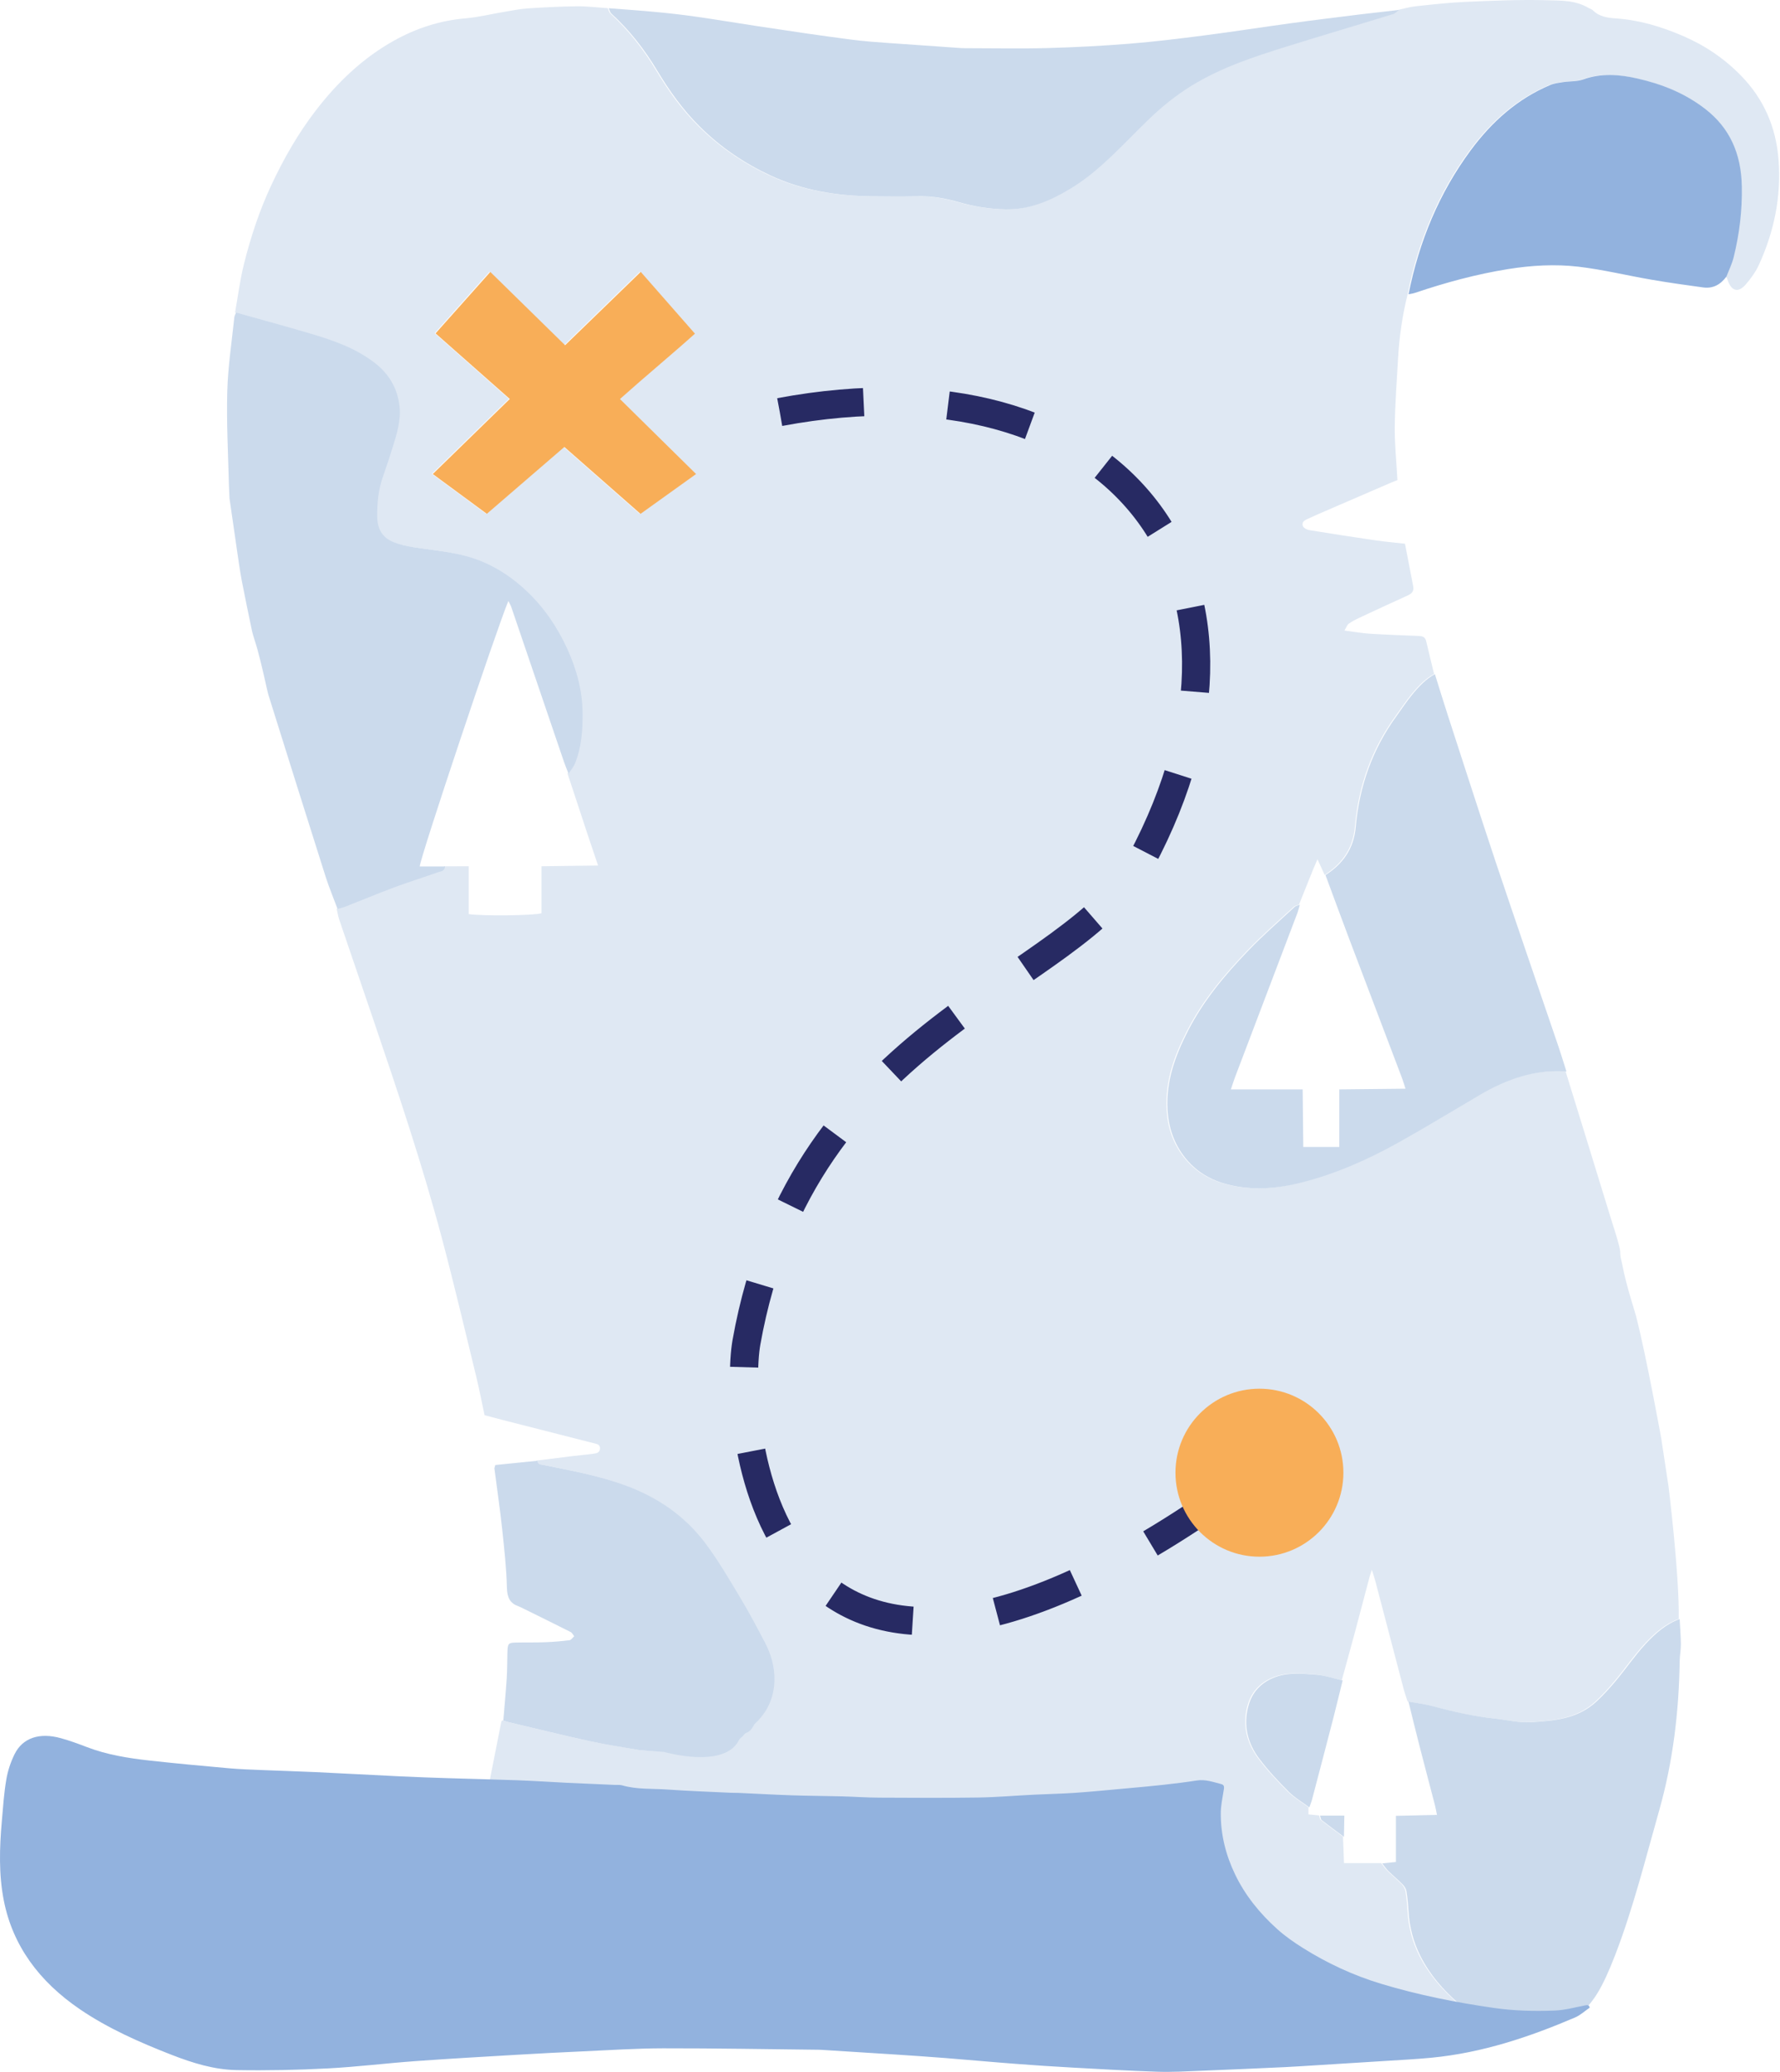 <?xml version="1.0" encoding="UTF-8"?> <svg xmlns="http://www.w3.org/2000/svg" width="159" height="185" viewBox="0 0 159 185" fill="none"> <path d="M47.914 130.419C48.994 130.286 50.069 130.145 51.149 130.017C51.759 129.942 52.368 129.895 52.977 129.81C53.25 129.772 53.587 129.739 53.595 129.328C53.603 128.965 53.305 128.937 53.053 128.871C50.359 128.186 47.67 127.502 44.981 126.813C44.439 126.676 43.897 126.525 43.283 126.365C43.039 125.232 42.821 124.076 42.544 122.934C41.531 118.795 40.56 114.642 39.464 110.531C37.711 103.948 35.547 97.52 33.367 91.102C32.354 88.115 31.324 85.132 30.312 82.14C30.202 81.819 30.148 81.48 30.072 81.145C30.286 81.088 30.509 81.045 30.715 80.965C32.215 80.38 33.703 79.757 35.211 79.195C36.484 78.724 37.779 78.327 39.052 77.869C39.291 77.784 39.644 77.794 39.674 77.355C40.405 77.355 41.14 77.35 41.871 77.35C41.871 78.78 41.871 80.21 41.871 81.621C43.115 81.805 47.716 81.749 48.368 81.546C48.368 80.163 48.368 78.757 48.368 77.35C50.023 77.327 51.675 77.308 53.423 77.284C53.074 76.246 52.767 75.345 52.465 74.439C51.872 72.65 51.284 70.861 50.696 69.073C50.889 68.775 51.133 68.502 51.267 68.176C51.851 66.751 51.965 65.231 51.952 63.678C51.935 61.616 51.397 59.714 50.578 57.916C49.683 55.953 48.498 54.23 46.977 52.791C45.783 51.663 44.481 50.781 43.039 50.158C41.039 49.299 38.909 49.176 36.816 48.846C36.186 48.747 35.543 48.605 34.955 48.35C34.077 47.968 33.614 47.227 33.606 46.099C33.598 44.891 33.711 43.725 34.106 42.593C34.425 41.687 34.728 40.776 35.01 39.86C35.367 38.704 35.736 37.524 35.602 36.288C35.417 34.608 34.602 33.324 33.362 32.376C31.648 31.064 29.702 30.389 27.732 29.799C25.496 29.129 23.244 28.529 21 27.897C21.256 26.458 21.437 24.995 21.79 23.584C22.395 21.163 23.172 18.808 24.215 16.575C25.332 14.183 26.622 11.927 28.206 9.869C30.186 7.293 32.459 5.159 35.165 3.645C37.178 2.517 39.312 1.832 41.573 1.639C42.762 1.535 43.939 1.238 45.124 1.044C45.813 0.931 46.498 0.789 47.191 0.747C48.641 0.653 50.09 0.577 51.54 0.563C52.456 0.553 53.376 0.671 54.292 0.733C54.368 0.893 54.406 1.101 54.524 1.205C56.116 2.663 57.461 4.371 58.612 6.283C59.705 8.104 60.915 9.799 62.394 11.266C64.281 13.14 66.39 14.565 68.697 15.646C71.626 17.014 74.702 17.496 77.853 17.524C79.198 17.538 80.542 17.552 81.887 17.519C83.127 17.486 84.324 17.699 85.526 18.038C86.904 18.43 88.299 18.661 89.74 18.69C91.837 18.732 93.686 17.953 95.472 16.882C98.09 15.315 100.157 12.956 102.372 10.809C103.603 9.614 104.906 8.543 106.33 7.665C109.023 6.004 111.952 5.06 114.889 4.145C118.033 3.163 121.192 2.234 124.34 1.266C124.541 1.205 124.71 1.016 124.894 0.884C125.407 0.775 125.92 0.615 126.437 0.563C127.932 0.402 129.433 0.233 130.933 0.166C133.332 0.063 135.736 -0.046 138.135 0.02C139.396 0.058 140.715 0.001 141.9 0.709C142.022 0.78 142.173 0.813 142.274 0.912C142.879 1.516 143.644 1.596 144.383 1.648C146.468 1.795 148.447 2.394 150.384 3.234C152.308 4.069 154.056 5.24 155.569 6.807C157.502 8.812 158.645 11.28 158.872 14.287C159.12 17.609 158.46 20.691 157.132 23.612C156.834 24.268 156.397 24.872 155.935 25.405C155.245 26.203 154.607 25.981 154.292 24.9C154.266 24.82 154.191 24.754 154.14 24.683C154.359 24.107 154.636 23.55 154.783 22.956C155.292 20.893 155.552 18.803 155.51 16.646C155.451 13.701 154.426 11.422 152.249 9.732C150.392 8.288 148.316 7.496 146.152 7C144.572 6.641 142.955 6.509 141.354 7.085C140.782 7.288 140.143 7.241 139.534 7.33C139.152 7.387 138.757 7.434 138.4 7.585C135.534 8.789 133.21 10.813 131.265 13.456C128.487 17.231 126.689 21.517 125.739 26.273C125.277 28.119 124.999 30.002 124.89 31.908C124.773 33.971 124.613 36.033 124.588 38.1C124.571 39.657 124.739 41.224 124.827 42.867C124.659 42.933 124.462 43.008 124.264 43.093C122.31 43.938 120.352 44.782 118.398 45.627C117.877 45.854 117.356 46.076 116.839 46.321C116.587 46.439 116.243 46.576 116.377 46.963C116.44 47.147 116.747 47.303 116.961 47.336C118.944 47.661 120.932 47.968 122.92 48.256C123.747 48.379 124.579 48.445 125.5 48.548C125.743 49.809 125.995 51.083 126.235 52.362C126.323 52.829 126.071 53.022 125.718 53.183C124.294 53.825 122.873 54.485 121.453 55.151C121.117 55.306 120.785 55.476 120.474 55.694C120.339 55.788 120.272 56.005 120.092 56.302C120.936 56.411 121.642 56.538 122.348 56.585C123.798 56.675 125.247 56.727 126.701 56.784C127.033 56.798 127.302 56.84 127.403 57.279C127.626 58.251 127.865 59.214 128.101 60.181C127.285 60.62 126.642 61.309 126.046 62.041C125.558 62.636 125.13 63.296 124.672 63.924C122.567 66.812 121.352 70.111 121.029 73.825C120.852 75.831 119.823 77.162 118.327 78.124C118.129 77.695 117.936 77.27 117.684 76.723C117.52 77.11 117.398 77.379 117.289 77.648C116.869 78.691 116.453 79.734 116.032 80.781C115.877 80.838 115.692 80.857 115.574 80.965C114.179 82.258 112.738 83.504 111.414 84.887C109.368 87.025 107.439 89.299 106.032 92.051C104.918 94.226 104.065 96.482 104.212 99.082C104.3 100.715 104.809 102.136 105.767 103.349C107.17 105.128 109.065 105.793 111.066 106.025C112.759 106.223 114.461 106.02 116.137 105.595C119.205 104.816 122.113 103.538 124.915 101.971C127.344 100.612 129.727 99.158 132.13 97.747C134.546 96.331 137.084 95.458 139.849 95.671C141.156 99.908 142.471 104.146 143.77 108.394C144.114 109.522 144.728 111.333 144.728 111.806C144.728 112.279 144.838 112.525 144.924 112.983C145.268 114.829 146.157 117.469 146.169 117.629C147.068 121.131 148.388 128.418 148.388 128.418L149.039 132.698C149.039 132.698 150.018 140.579 149.955 144.562C148.753 144.987 147.779 145.846 146.9 146.794C145.959 147.809 145.161 148.989 144.266 150.06C143.715 150.721 143.131 151.363 142.509 151.938C140.812 153.51 138.715 153.637 136.664 153.77C135.597 153.84 134.513 153.557 133.437 153.444C131.58 153.246 129.756 152.845 127.945 152.349C127.218 152.151 126.47 152.061 125.731 151.924C125.617 151.57 125.491 151.221 125.394 150.862C124.546 147.639 123.705 144.411 122.856 141.188C122.781 140.9 122.684 140.626 122.541 140.169C122.44 140.48 122.39 140.612 122.352 140.749C121.911 142.405 121.482 144.062 121.037 145.718C120.65 147.158 120.251 148.592 119.856 150.032C119.066 149.852 118.285 149.579 117.491 149.517C116.188 149.418 114.868 149.277 113.599 149.824C112.557 150.273 111.784 151.065 111.444 152.264C110.948 154.02 111.368 155.634 112.385 156.997C113.188 158.069 114.104 159.041 115.032 159.971C115.579 160.518 116.259 160.905 116.877 161.368C116.877 161.575 116.877 161.778 116.877 162.009C117.23 162.047 117.528 162.075 117.831 162.104C117.881 162.245 117.894 162.444 117.986 162.514C118.638 163.024 119.302 163.51 119.966 164.001C119.995 164.742 120.02 165.483 120.054 166.361C121.209 166.361 122.293 166.361 123.378 166.361C123.558 166.587 123.718 166.837 123.92 167.035C124.34 167.446 124.789 167.814 125.201 168.234C125.357 168.395 125.504 168.631 125.542 168.852C125.638 169.433 125.697 170.027 125.726 170.617C125.806 172.052 126.163 173.402 126.79 174.633C127.638 176.313 128.84 177.673 130.189 178.848C132.092 180.504 136.214 179.416 138.424 180.483C139.109 180.813 140.709 179.237 141.424 179.483C140.638 180.072 138.735 180.445 137.924 180.983C137.445 181.303 134.424 181.483 134.424 181.483C134.373 181.114 131.971 182.145 131.718 182.211C130.849 182.432 129.802 182.435 128.924 182.483C127.113 182.577 126.235 182.818 124.424 182.483C120.999 181.845 119.507 184.978 116.23 183.685C113.7 182.689 111.377 181.259 109.225 179.49C108.418 178.824 107.628 178.102 106.939 177.29C105.347 175.417 104.053 173.307 103.17 170.891C102.33 168.597 101.884 166.224 101.888 163.751C101.888 162.882 102.031 162.009 102.136 161.141C102.174 160.815 102.275 160.433 101.943 160.325C101.229 160.089 100.531 159.739 99.741 159.9C98.754 160.103 97.762 160.259 96.77 160.405C95.695 160.561 94.611 160.688 93.531 160.815C91.98 160.999 90.43 161.202 88.875 161.344C87.656 161.457 86.429 161.481 85.207 161.561C83.547 161.67 81.887 161.863 80.223 161.891C77.282 161.948 74.34 161.924 71.399 161.906C70.285 161.896 69.172 161.792 68.054 161.755C66.558 161.703 65.062 161.698 63.566 161.632C61.978 161.561 60.389 161.443 58.805 161.349C58.583 161.335 58.356 161.349 58.133 161.335C56.251 161.217 54.368 161.132 52.49 160.957C51.137 160.834 49.763 160.966 48.443 160.466C48.237 160.391 47.998 160.428 47.775 160.414C46.355 160.334 44.93 160.254 43.51 160.169C43.93 158.031 44.35 155.898 44.775 153.76C44.788 153.703 44.838 153.656 44.867 153.609C45.027 153.661 45.187 153.718 45.351 153.755C47.792 154.331 50.229 154.935 52.675 155.468C54.141 155.789 55.624 156.002 57.099 156.261C58.12 156.45 61.785 156.266 61.785 156.266C62.663 156.035 63.545 155.822 64.415 155.563C64.591 155.511 64.73 155.284 64.886 155.143C65.319 155.114 65.755 155.081 66.213 155.053C66.226 154.864 66.234 154.713 66.243 154.562C66.739 154.647 67.012 154.194 67.314 153.921C68.403 152.934 69.05 151.66 69.088 150.041C69.117 148.805 68.781 147.682 68.239 146.643C67.533 145.294 66.819 143.944 66.037 142.646C65.02 140.961 64.028 139.239 62.856 137.7C61.003 135.265 58.604 133.68 55.898 132.66C53.456 131.74 50.927 131.296 48.405 130.782C48.191 130.735 47.964 130.749 47.914 130.419ZM38.829 29.752C41.006 31.672 43.212 33.626 45.46 35.613C43.123 37.888 40.888 40.068 38.581 42.314C40.249 43.541 41.829 44.702 43.409 45.868C45.754 43.843 48.036 41.88 50.334 39.898C52.633 41.918 54.877 43.886 57.137 45.873C58.805 44.679 60.415 43.523 62.1 42.314C59.785 40.035 57.566 37.85 55.301 35.618C57.625 33.541 59.915 31.654 61.999 29.78C60.347 27.897 58.768 26.094 57.158 24.263C54.948 26.406 52.687 28.595 50.401 30.814C48.111 28.572 45.88 26.382 43.72 24.268C42.086 26.104 40.489 27.892 38.829 29.752Z" fill="#DFE8F3"></path> <path d="M21.088 27.905C23.331 28.537 25.584 29.137 27.819 29.807C29.79 30.397 31.74 31.072 33.45 32.384C34.69 33.332 35.505 34.616 35.69 36.296C35.824 37.532 35.454 38.712 35.097 39.868C34.816 40.789 34.509 41.7 34.194 42.601C33.799 43.729 33.685 44.894 33.694 46.107C33.698 47.235 34.164 47.976 35.042 48.358C35.631 48.613 36.274 48.755 36.904 48.854C38.997 49.184 41.127 49.307 43.127 50.166C44.573 50.784 45.875 51.671 47.064 52.799C48.586 54.239 49.766 55.961 50.666 57.924C51.485 59.718 52.023 61.624 52.04 63.687C52.052 65.244 51.939 66.759 51.355 68.184C51.22 68.51 50.977 68.783 50.783 69.081C50.649 68.736 50.506 68.396 50.384 68.047C48.812 63.441 47.249 58.83 45.678 54.224C45.619 54.045 45.518 53.885 45.409 53.663C44.362 56.159 37.543 76.528 37.492 77.368C38.249 77.368 39.001 77.368 39.753 77.368C39.724 77.807 39.371 77.797 39.131 77.882C37.854 78.34 36.559 78.736 35.29 79.208C33.782 79.77 32.294 80.388 30.794 80.978C30.584 81.058 30.366 81.101 30.151 81.157C29.798 80.204 29.403 79.27 29.093 78.302C27.374 72.894 25.68 67.476 23.979 62.058C23.924 61.884 23.89 61.7 23.84 61.492C23.79 61.285 23.374 59.352 23 58C22.822 57.356 22.6 56.754 22.516 56.358C22.201 54.866 21.89 53.37 21.6 51.87C21.453 51.114 21.23 49.548 21.23 49.548L20.5 44.5C20.5 44.5 20.457 43.653 20.449 43.323C20.378 40.529 20.226 37.735 20.302 34.946C20.361 32.733 20.705 30.529 20.932 28.325C20.953 28.183 21.037 28.047 21.088 27.905Z" fill="#CBDAEC"></path> <path d="M139.926 95.679C137.161 95.466 134.623 96.339 132.207 97.755C129.804 99.166 127.421 100.62 124.992 101.979C122.19 103.546 119.282 104.829 116.214 105.603C114.538 106.028 112.836 106.226 111.143 106.033C109.142 105.801 107.247 105.136 105.844 103.357C104.89 102.144 104.382 100.723 104.289 99.091C104.146 96.495 104.999 94.234 106.109 92.059C107.516 89.308 109.441 87.033 111.491 84.895C112.815 83.512 114.256 82.266 115.651 80.973C115.769 80.865 115.954 80.851 116.109 80.789C116.038 81.025 115.983 81.271 115.899 81.502C114.046 86.391 112.185 91.275 110.327 96.165C110.21 96.476 110.113 96.792 109.949 97.274C112.176 97.274 114.269 97.274 116.361 97.274C116.378 98.987 116.399 100.7 116.416 102.418C117.525 102.418 118.538 102.418 119.635 102.418C119.635 100.653 119.635 98.963 119.635 97.274C121.572 97.255 123.513 97.231 125.547 97.212C125.408 96.792 125.337 96.528 125.24 96.273C123.66 92.111 122.076 87.948 120.5 83.786C119.79 81.908 119.101 80.02 118.399 78.137C119.895 77.179 120.925 75.844 121.101 73.838C121.429 70.124 122.643 66.825 124.744 63.937C125.202 63.309 125.631 62.648 126.118 62.054C126.715 61.322 127.362 60.633 128.173 60.194C128.56 61.431 128.938 62.677 129.341 63.908C130.758 68.264 132.157 72.63 133.606 76.971C135.354 82.191 137.153 87.391 138.922 92.602C139.279 93.612 139.599 94.65 139.926 95.679Z" fill="#CBDAEC"></path> <path d="M124.975 0.887C124.79 1.019 124.622 1.208 124.42 1.269C121.273 2.237 118.117 3.166 114.97 4.148C112.033 5.064 109.104 6.012 106.411 7.669C104.986 8.546 103.684 9.613 102.452 10.812C100.242 12.959 98.171 15.323 95.553 16.885C93.767 17.957 91.918 18.735 89.821 18.693C88.38 18.665 86.985 18.438 85.606 18.041C84.409 17.697 83.207 17.489 81.968 17.522C80.623 17.555 79.278 17.541 77.934 17.527C74.786 17.499 71.71 17.017 68.778 15.649C66.466 14.568 64.357 13.148 62.474 11.269C60.995 9.802 59.789 8.103 58.693 6.286C57.546 4.375 56.201 2.666 54.604 1.208C54.491 1.104 54.449 0.896 54.373 0.736C55.789 0.845 57.209 0.939 58.626 1.076C59.794 1.184 60.958 1.316 62.117 1.482C63.97 1.746 65.815 2.053 67.664 2.336C69.156 2.562 70.647 2.784 72.139 3.001C73.383 3.181 74.627 3.35 75.871 3.516C76.534 3.601 77.203 3.676 77.866 3.728C78.867 3.813 79.871 3.874 80.875 3.945C82.518 4.063 84.157 4.181 85.8 4.29C86.022 4.304 86.249 4.304 86.472 4.304C88.85 4.304 91.229 4.356 93.607 4.29C96.036 4.224 98.46 4.096 100.881 3.903C103.133 3.723 105.377 3.445 107.617 3.157C110.188 2.827 112.756 2.421 115.327 2.072C117.403 1.788 119.479 1.538 121.555 1.279C122.706 1.142 123.841 1.019 124.975 0.887Z" fill="#CBDAEC"></path> <path d="M125.812 151.932C126.551 152.069 127.299 152.159 128.026 152.357C129.837 152.848 131.661 153.254 133.518 153.452C134.594 153.565 135.682 153.848 136.745 153.777C138.791 153.645 140.888 153.513 142.59 151.946C143.212 151.371 143.792 150.729 144.347 150.068C145.242 148.997 146.04 147.817 146.981 146.802C147.859 145.854 148.83 144.995 150.036 144.57C150.074 145.316 150.137 146.061 150.145 146.807C150.149 147.303 150.049 147.803 150.04 148.303C149.973 152.838 149.439 157.308 148.217 161.626C146.99 165.953 145.901 170.347 144.292 174.528C143.078 177.685 142.33 178.639 141.5 179.5C141.281 179.727 139.244 180.302 139 180.5C138.286 180.255 136.681 181.326 136 181C133.79 179.933 132.182 180.531 130.278 178.875C128.925 177.7 127.728 176.34 126.879 174.66C126.257 173.429 125.896 172.079 125.816 170.644C125.782 170.054 125.727 169.46 125.631 168.879C125.593 168.653 125.446 168.417 125.29 168.261C124.879 167.841 124.425 167.473 124.009 167.062C123.807 166.864 123.647 166.614 123.467 166.387C123.845 166.35 124.219 166.307 124.69 166.26C124.69 164.854 124.69 163.494 124.69 162.14C125.883 162.112 127.076 162.083 128.358 162.055C128.286 161.696 128.24 161.432 128.173 161.168C127.711 159.389 127.236 157.614 126.782 155.835C126.446 154.533 126.131 153.23 125.812 151.932Z" fill="#CBDAEC"></path> <path d="M125.818 26.277C126.768 21.52 128.566 17.23 131.344 13.459C133.29 10.816 135.613 8.792 138.479 7.589C138.836 7.438 139.231 7.395 139.614 7.334C140.219 7.244 140.862 7.291 141.433 7.088C143.038 6.513 144.656 6.645 146.232 7.003C148.396 7.494 150.467 8.292 152.329 9.736C154.505 11.425 155.535 13.705 155.59 16.649C155.632 18.806 155.371 20.897 154.863 22.959C154.716 23.559 154.438 24.115 154.22 24.686C153.686 25.427 152.993 25.781 152.157 25.668C150.606 25.46 149.055 25.239 147.513 24.974C145.337 24.602 143.173 24.068 140.988 23.813C138.908 23.573 136.807 23.691 134.718 24.026C131.89 24.479 129.13 25.229 126.398 26.149C126.209 26.215 126.012 26.239 125.818 26.277Z" fill="#92B2DE"></path> <path d="M47.989 130.436C48.04 130.766 48.262 130.752 48.493 130.799C51.015 131.314 53.544 131.757 55.986 132.678C58.692 133.697 61.087 135.283 62.944 137.718C64.116 139.256 65.108 140.979 66.125 142.664C66.907 143.961 67.621 145.311 68.327 146.661C68.869 147.699 69.205 148.827 69.176 150.059C69.138 151.673 68.491 152.947 67.402 153.938C66.868 154.931 66.727 154.522 66.423 154.931C66.213 155.212 66.144 155.115 65.978 155.431C64.639 157.973 59.303 156.43 59.303 156.43L57.191 156.283C55.717 156.024 54.229 155.811 52.767 155.491C50.317 154.957 47.884 154.353 45.443 153.777C45.279 153.74 45.123 153.678 44.959 153.631C45.06 152.385 45.178 151.139 45.262 149.893C45.312 149.11 45.304 148.322 45.325 147.539C45.35 146.746 45.401 146.68 46.102 146.666C46.968 146.647 47.838 146.67 48.703 146.637C49.426 146.609 50.153 146.548 50.872 146.458C51.023 146.439 51.153 146.227 51.292 146.104C51.187 145.976 51.103 145.792 50.973 145.726C49.569 145.018 48.161 144.329 46.754 143.631C46.598 143.556 46.447 143.475 46.287 143.419C45.56 143.154 45.3 142.659 45.279 141.748C45.237 140.002 45.039 138.256 44.855 136.519C44.661 134.721 44.397 132.928 44.165 131.134C44.157 131.078 44.191 131.016 44.245 130.813C45.455 130.686 46.724 130.563 47.989 130.436Z" fill="#CBDAEC"></path> <path d="M38.906 29.769C40.566 27.91 42.163 26.121 43.797 24.281C45.957 26.395 48.188 28.58 50.478 30.826C52.764 28.613 55.025 26.418 57.235 24.276C58.845 26.112 60.425 27.914 62.076 29.793C59.992 31.666 57.702 33.554 55.378 35.63C57.643 37.863 59.866 40.048 62.177 42.327C60.492 43.535 58.882 44.691 57.214 45.885C54.954 43.899 52.71 41.931 50.411 39.911C48.113 41.893 45.831 43.861 43.486 45.881C41.902 44.715 40.322 43.554 38.658 42.327C40.965 40.081 43.201 37.9 45.537 35.626C43.289 33.644 41.083 31.695 38.906 29.769Z" fill="#F8AE58"></path> <path d="M119.933 150.049C119.656 151.163 119.391 152.282 119.106 153.391C118.475 155.826 117.841 158.261 117.198 160.691C117.135 160.927 117.038 161.154 116.958 161.385C116.341 160.923 115.664 160.536 115.114 159.988C114.181 159.054 113.269 158.082 112.467 157.015C111.445 155.656 111.029 154.042 111.525 152.282C111.861 151.088 112.635 150.295 113.681 149.842C114.95 149.294 116.269 149.436 117.572 149.535C118.366 149.596 119.148 149.87 119.933 150.049Z" fill="#CBDAEC"></path> <path d="M120.086 162.121C120.074 162.754 120.061 163.386 120.049 164.018C119.389 163.528 118.721 163.042 118.07 162.532C117.977 162.461 117.964 162.263 117.914 162.121C118.637 162.121 119.364 162.121 120.086 162.121Z" fill="#CBDAEC"></path> <path d="M50.633 159.189C52.054 159.25 53.48 159.312 54.901 159.377C55.124 159.387 55.363 159.359 55.569 159.416C56.89 159.798 58.269 159.697 59.618 159.791C61.498 159.924 63.385 159.989 65.265 160.079C65.488 160.09 65.715 160.083 65.938 160.09C67.527 160.162 69.112 160.252 70.701 160.306C72.198 160.357 73.695 160.36 75.192 160.4C76.306 160.429 77.42 160.512 78.538 160.515C81.481 160.53 84.424 160.548 87.368 160.504C89.032 160.479 90.693 160.331 92.354 160.252C93.578 160.191 94.801 160.169 96.025 160.086C97.58 159.978 99.132 159.823 100.683 159.683C101.764 159.586 102.844 159.488 103.925 159.369C104.917 159.258 105.913 159.139 106.897 158.984C107.688 158.861 108.386 159.128 109.1 159.308C109.428 159.391 109.332 159.686 109.294 159.931C109.189 160.594 109.046 161.261 109.046 161.924C109.041 163.812 109.487 165.624 110.328 167.375C111.215 169.22 112.506 170.831 114.099 172.261C114.789 172.881 115.579 173.432 116.387 173.94C118.543 175.292 120.868 176.383 123.395 177.144C126.671 178.131 130.034 178.805 133.461 179.295C135.273 179.554 137.081 179.597 138.893 179.525C139.772 179.489 140.646 179.251 141.512 179.082C141.765 179.032 141.95 178.988 142 179.269C141.567 179.565 141.176 179.936 140.692 180.145C136.614 181.885 132.405 183.305 127.831 183.741C126.469 183.871 125.102 183.939 123.736 184.026C121.646 184.162 119.553 184.289 117.463 184.418C116.572 184.472 115.676 184.534 114.785 184.577C112.3 184.692 109.811 184.804 107.326 184.901C106.014 184.952 104.694 185.031 103.382 184.988C100.839 184.905 98.299 184.757 95.76 184.616C94.112 184.526 92.468 184.418 90.824 184.292C88.679 184.13 86.539 183.932 84.395 183.762C82.89 183.644 81.385 183.543 79.879 183.445C77.731 183.305 75.587 183.175 73.438 183.038C73.354 183.035 73.27 183.027 73.186 183.027C68.536 182.977 63.89 182.891 59.24 182.898C56.81 182.901 54.375 183.067 51.945 183.175C50.129 183.254 48.317 183.352 46.5 183.456C43.377 183.64 40.248 183.813 37.129 184.04C34.509 184.227 31.907 184.555 29.283 184.692C26.576 184.833 23.855 184.89 21.143 184.843C19.113 184.807 17.191 184.202 15.345 183.485C12.457 182.361 9.64 181.114 7.147 179.417C3.476 176.92 1.135 173.713 0.344 169.718C-0.123 167.357 -0.043 164.987 0.163 162.616C0.273 161.373 0.353 160.126 0.563 158.897C0.693 158.123 0.95 157.344 1.307 156.624C2.034 155.165 3.539 154.682 5.431 155.204C6.23 155.424 7.004 155.709 7.773 156.004C9.56 156.689 11.456 156.991 13.37 157.204C15.724 157.463 18.087 157.683 20.45 157.892C21.421 157.979 22.405 158.011 23.38 158.051C24.974 158.119 26.567 158.159 28.161 158.234C30.73 158.353 33.298 158.497 35.867 158.62C37.238 158.685 38.609 158.732 39.975 158.775C42.044 158.84 44.117 158.887 46.185 158.962C47.678 159.016 49.158 159.114 50.633 159.189Z" fill="#92B2DE"></path> <path d="M69.655 36.793C99.437 31.218 115.619 51.287 101.919 76.931C95.963 88.081 71.714 91.553 66.677 119.856C65.486 126.546 67.669 163.897 111.349 132.121" stroke="#272A63" stroke-width="2.517" stroke-dasharray="7.55 7.55"></path> <circle cx="112.5" cy="131.5" r="7.5" fill="#F8AE58"></circle> </svg> 